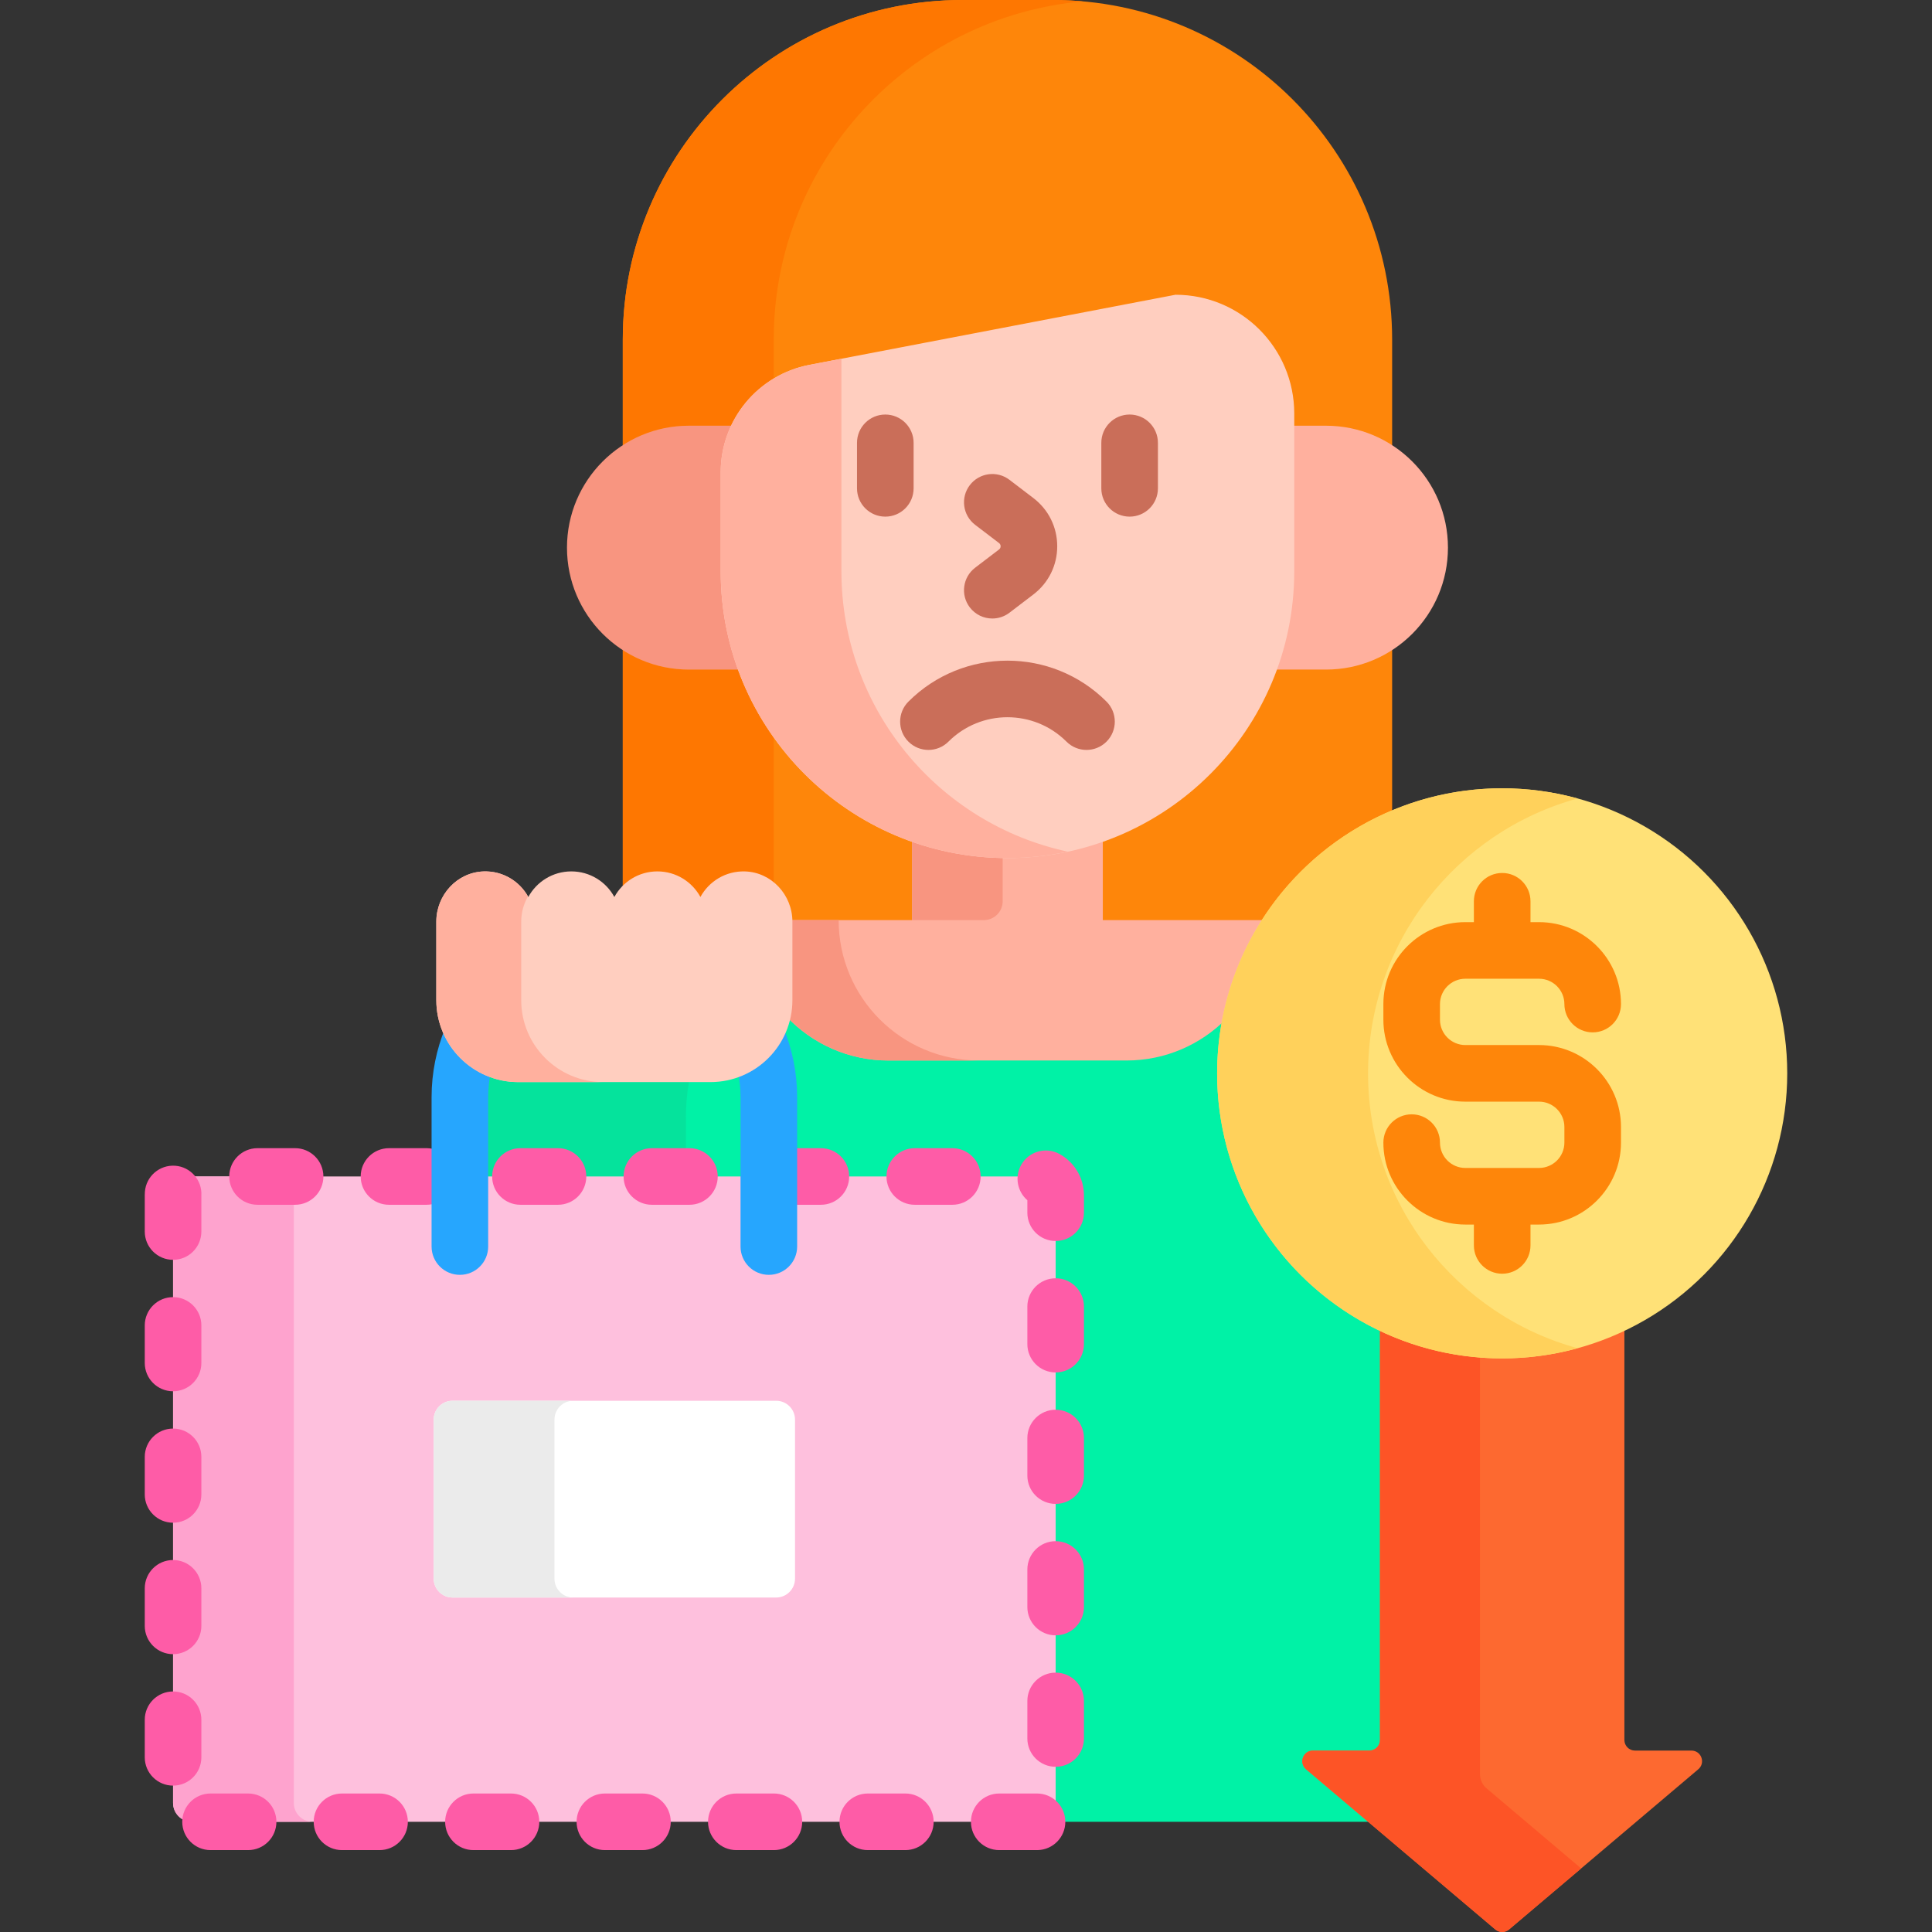 <svg id="Capa_1" enable-background="new 0 0 512 512" height="512" viewBox="0 0 512 512" width="512" xmlns="http://www.w3.org/2000/svg"><rect x="0" y="0" width="512" height="512" fill="#333333" stroke="none"/><g><g><path d="m174.215 231.93c4.39 0 8.423 2.398 10.524 6.259l.878 1.612.878-1.612c2.102-3.86 6.135-6.259 10.524-6.259.122 0 .245.002.368.006 6.303.188 11.394 5.43 11.589 11.934l.029.97h33.713v-21.42c7.821 2.644 15.979 3.983 24.268 3.983 8.291 0 16.447-1.34 24.268-3.984v21.421h43.703l.295-.462c8.28-12.958 20.058-22.775 33.678-28.557v-125.821c0-49.706-40.294-90-90-90h-23.886c-49.706 0-90 40.294-90 90v146.244c2.253-2.693 5.584-4.314 9.171-4.314z" fill="#fe860a"/></g><g fill="#fe7701"><path d="m182.568 112.82h11.177c2.438-5.176 6.369-9.546 11.301-12.51v-10.31c0-46.99 36.013-85.561 81.943-89.637-2.655-.236-5.341-.363-8.057-.363h-23.886c-49.706 0-90 40.294-90 90v27.99c5.048-3.266 11.061-5.17 17.522-5.17z"/><path d="m195.57 177.443h-13.002c-6.461 0-12.473-1.904-17.522-5.17v63.97c2.252-2.693 5.582-4.314 9.17-4.314 4.39 0 8.423 2.398 10.524 6.259l.878 1.612.878-1.612c2.102-3.86 6.135-6.259 10.524-6.259.122 0 .245.002.368.006 2.945.088 5.617 1.288 7.656 3.196v-39.721c-3.91-5.496-7.124-11.521-9.474-17.967z"/></g><path d="m366.138 351.803c-25.87-12.297-42.586-38.735-42.586-67.354 0-5.623.646-11.095 1.832-16.365-6.631 7.34-16.217 11.961-26.864 11.961h-63.062c-10.576 0-20.106-4.559-26.731-11.814-1.54 9.914-10.109 17.534-20.448 17.534h-50.932c-3.63 0-7.04-.944-10.01-2.591-1.015 4.054-1.56 8.294-1.56 12.663v16.943h148.985c2.206 0 4 1.794 4 4v166.019h85.359l-17.348-14.687c-.711-.601-.739-1.428-.529-2.002.21-.573.767-1.187 1.698-1.187h14.959c2.1 0 3.809-1.709 3.809-3.809v-109.04z" fill="#00f2a6"/><g><path d="m181.776 295.837c0-3.096.286-6.124.805-9.072h-45.235c-3.706 0-7.194-.93-10.246-2.567-.857 3.744-1.324 7.635-1.324 11.639v15.943h56z" fill="#05e39c"/></g><path d="m292.256 243.839v-21.827c-7.9 2.836-16.405 4.391-25.268 4.391s-17.368-1.555-25.267-4.391v21.827h-32.744c.004.135.02.268.02.405v20.804c0 1.521-.176 3-.488 4.429 6.778 7.122 16.341 11.569 26.949 11.569h63.062c10.348 0 19.706-4.227 26.45-11.046 1.872-9.488 5.554-18.328 10.664-26.161z" fill="#ffb09e"/><g fill="#f89580"><path d="m222.251 243.839h-13.274c.004.135.02.268.02.405v20.804c0 1.521-.176 3-.488 4.429 6.778 7.122 16.341 11.569 26.949 11.569h24c-20.549-.001-37.207-16.659-37.207-37.207z"/><path d="m241.721 222.011v21.827h19c2.761 0 5-2.239 5-5v-12.468c-8.405-.14-16.479-1.659-24-4.359z"/></g><g><path d="m351.409 112.82h-9.42v38.581c0 9.153-1.654 17.925-4.669 26.042h14.09c17.845 0 32.312-14.467 32.312-32.312s-14.467-32.311-32.313-32.311z" fill="#ffb09e"/><path d="m191.988 151.401v-26.243c0-4.399 1.046-8.591 2.894-12.338h-12.315c-17.845 0-32.312 14.466-32.312 32.312s14.466 32.312 32.312 32.312h14.09c-3.014-8.117-4.669-16.89-4.669-26.043z" fill="#f89580"/></g><g><path d="m311.507 78.113-96.986 18.577c-13.657 2.616-23.532 14.562-23.532 28.468v26.244c0 41.974 34.026 76 76 76 41.974 0 76-34.026 76-76v-41.806c0-17.388-14.095-31.483-31.482-31.483z" fill="#ffcebf"/></g><g><path d="m222.988 151.402v-56.334l-8.468 1.622c-13.657 2.616-23.532 14.562-23.532 28.468v26.244c0 41.974 34.026 76 76 76 5.49 0 10.84-.596 16-1.702-34.288-7.349-60-37.815-60-74.298z" fill="#ffb09e"/></g><g><g><g><path d="m234.615 136.914c-4.142 0-7.5-3.357-7.5-7.5v-12.058c0-4.143 3.358-7.5 7.5-7.5s7.5 3.357 7.5 7.5v12.058c0 4.143-3.358 7.5-7.5 7.5z" fill="#ca6e59"/></g><g><path d="m299.362 136.914c-4.143 0-7.5-3.357-7.5-7.5v-12.058c0-4.143 3.357-7.5 7.5-7.5s7.5 3.357 7.5 7.5v12.058c0 4.143-3.357 7.5-7.5 7.5z" fill="#ca6e59"/></g></g><g><path d="m287.933 198.738c-1.919 0-3.839-.732-5.304-2.196-8.623-8.625-22.656-8.625-31.281 0-2.929 2.928-7.678 2.928-10.606 0-2.929-2.93-2.929-7.678 0-10.607 14.474-14.473 38.021-14.472 52.495 0 2.929 2.93 2.929 7.678 0 10.607-1.466 1.464-3.385 2.196-5.304 2.196z" fill="#ca6e59"/></g><g><path d="m262.976 163.912c-2.26 0-4.493-1.016-5.969-2.951-2.512-3.293-1.879-8 1.414-10.512l6.333-4.831c.279-.214.422-.5.422-.852 0-.351-.142-.637-.421-.85l-6.334-4.832c-3.293-2.512-3.926-7.219-1.414-10.512 2.513-3.292 7.219-3.927 10.512-1.414l6.333 4.831c4.019 3.064 6.323 7.721 6.324 12.775 0 5.055-2.305 9.712-6.324 12.778l-6.333 4.831c-1.359 1.038-2.958 1.539-4.543 1.539z" fill="#ca6e59"/></g></g><g><g><path d="m274.761 482.798h-223.897c-2.761 0-5-2.239-5-5v-161.019c0-2.761 2.239-5 5-5h223.898c2.761 0 5 2.239 5 5v161.019c-.001 2.762-2.239 5-5.001 5z" fill="#fec0dd"/></g><g><path d="m77.864 477.798v-161.019c0-2.761 2.239-5 5-5h-32c-2.761 0-5 2.239-5 5v161.019c0 2.761 2.239 5 5 5h32c-2.762 0-5-2.238-5-5z" fill="#fea3ce"/></g><g><path d="m274.958 490.298h-10.15c-4.142 0-7.5-3.357-7.5-7.5s3.358-7.5 7.5-7.5l10.011-.001c4.143 0 7.5 3.357 7.5 7.5 0 4.069-3.241 7.382-7.283 7.497zm-.14-7.402v-.1zm-34.892 7.402h-9.953c-4.142 0-7.5-3.357-7.5-7.5s3.358-7.5 7.5-7.5h9.953c4.142 0 7.5 3.357 7.5 7.5s-3.358 7.5-7.5 7.5zm-34.835 0h-9.953c-4.142 0-7.5-3.357-7.5-7.5s3.358-7.5 7.5-7.5h9.953c4.142 0 7.5 3.357 7.5 7.5s-3.358 7.5-7.5 7.5zm-34.835 0h-9.953c-4.142 0-7.5-3.357-7.5-7.5s3.358-7.5 7.5-7.5h9.953c4.142 0 7.5 3.357 7.5 7.5s-3.358 7.5-7.5 7.5zm-34.835 0h-9.953c-4.142 0-7.5-3.357-7.5-7.5s3.358-7.5 7.5-7.5h9.953c4.142 0 7.5 3.357 7.5 7.5s-3.358 7.5-7.5 7.5zm-34.835 0h-9.953c-4.142 0-7.5-3.357-7.5-7.5s3.358-7.5 7.5-7.5h9.953c4.142 0 7.5 3.357 7.5 7.5s-3.358 7.5-7.5 7.5zm-34.835 0h-9.953c-4.142 0-7.5-3.357-7.5-7.5s3.358-7.5 7.5-7.5h9.953c4.142 0 7.5 3.357 7.5 7.5s-3.358 7.5-7.5 7.5zm-19.887-17.09c-4.142 0-7.5-3.357-7.5-7.5v-9.953c0-4.143 3.358-7.5 7.5-7.5s7.5 3.357 7.5 7.5v9.953c0 4.143-3.358 7.5-7.5 7.5zm233.897-4.992c-4.143 0-7.5-3.357-7.5-7.5v-9.953c0-4.143 3.357-7.5 7.5-7.5s7.5 3.357 7.5 7.5v9.953c0 4.142-3.358 7.5-7.5 7.5zm-233.897-29.843c-4.142 0-7.5-3.357-7.5-7.5v-9.953c0-4.143 3.358-7.5 7.5-7.5s7.5 3.357 7.5 7.5v9.953c0 4.143-3.358 7.5-7.5 7.5zm233.897-4.992c-4.143 0-7.5-3.357-7.5-7.5v-9.953c0-4.143 3.357-7.5 7.5-7.5s7.5 3.357 7.5 7.5v9.953c0 4.142-3.358 7.5-7.5 7.5zm-233.897-29.843c-4.142 0-7.5-3.357-7.5-7.5v-9.953c0-4.143 3.358-7.5 7.5-7.5s7.5 3.357 7.5 7.5v9.953c0 4.143-3.358 7.5-7.5 7.5zm233.897-4.992c-4.143 0-7.5-3.357-7.5-7.5v-9.953c0-4.143 3.357-7.5 7.5-7.5s7.5 3.357 7.5 7.5v9.953c0 4.142-3.358 7.5-7.5 7.5zm-233.897-29.843c-4.142 0-7.5-3.357-7.5-7.5v-9.953c0-4.143 3.358-7.5 7.5-7.5s7.5 3.357 7.5 7.5v9.953c0 4.143-3.358 7.5-7.5 7.5zm233.897-4.992c-4.143 0-7.5-3.357-7.5-7.5v-9.953c0-4.143 3.357-7.5 7.5-7.5s7.5 3.357 7.5 7.5v9.953c0 4.143-3.358 7.5-7.5 7.5zm-233.897-29.843c-4.142 0-7.5-3.357-7.5-7.5v-9.589c0-.306.011-.609.033-.91.302-4.132 3.895-7.226 8.027-6.934 4.097.3 7.184 3.837 6.939 7.926v9.507c.001 4.143-3.357 7.5-7.499 7.5zm233.897-4.992c-4.143 0-7.5-3.357-7.5-7.5v-3.304c-2.627-2.26-3.412-6.121-1.682-9.283 1.988-3.633 6.547-4.97 10.18-2.979 4.011 2.194 6.502 6.397 6.502 10.969v4.597c0 4.143-3.358 7.5-7.5 7.5zm-6.203-9.907h.01zm-21.178.31h-9.953c-4.142 0-7.5-3.357-7.5-7.5s3.358-7.5 7.5-7.5h9.953c4.142 0 7.5 3.357 7.5 7.5s-3.358 7.5-7.5 7.5zm-34.835 0h-9.953c-4.142 0-7.5-3.357-7.5-7.5s3.358-7.5 7.5-7.5h9.953c4.142 0 7.5 3.357 7.5 7.5s-3.358 7.5-7.5 7.5zm-34.835 0h-9.953c-4.142 0-7.5-3.357-7.5-7.5s3.358-7.5 7.5-7.5h9.953c4.142 0 7.5 3.357 7.5 7.5s-3.358 7.5-7.5 7.5zm-34.835 0h-9.953c-4.142 0-7.5-3.357-7.5-7.5s3.358-7.5 7.5-7.5h9.953c4.142 0 7.5 3.357 7.5 7.5s-3.358 7.5-7.5 7.5zm-34.835 0h-9.953c-4.142 0-7.5-3.357-7.5-7.5s3.358-7.5 7.5-7.5h9.953c4.142 0 7.5 3.357 7.5 7.5s-3.357 7.5-7.5 7.5zm-34.835 0h-9.953c-4.142 0-7.5-3.357-7.5-7.5s3.358-7.5 7.5-7.5h9.953c4.142 0 7.5 3.357 7.5 7.5s-3.357 7.5-7.5 7.5z" fill="#fe5ca7"/></g><g><path d="m114.936 418.361v-42.146c0-2.761 2.239-5 5-5h85.751c2.761 0 5 2.239 5 5v42.146c0 2.761-2.239 5-5 5h-85.751c-2.761 0-5-2.238-5-5z" fill="#fff"/></g><g><path d="m146.936 418.361v-42.146c0-2.761 2.239-5 5-5h-32c-2.761 0-5 2.239-5 5v42.146c0 2.761 2.239 5 5 5h32c-2.761 0-5-2.238-5-5z" fill="#ebebeb"/></g><g fill="#26a6fe"><path d="m118.002 272.404c-2.333 5.669-3.629 11.87-3.629 18.371v39.571c0 4.143 3.358 7.5 7.5 7.5s7.5-3.357 7.5-7.5v-39.571c0-2.183.217-4.316.618-6.384-5.508-2.101-9.886-6.478-11.989-11.987z"/><path d="m207.623 272.404c-2.103 5.508-6.481 9.885-11.99 11.987.401 2.068.618 4.201.618 6.384v39.571c0 4.143 3.358 7.5 7.5 7.5s7.5-3.357 7.5-7.5v-39.571c0-6.5-1.295-12.702-3.628-18.371z"/></g></g><g><g><g><path d="m151.409 230.93c-4.922 0-9.204 2.741-11.403 6.78-2.258-4.147-6.712-6.926-11.801-6.774-7.066.211-12.578 6.238-12.578 13.307v20.804c0 11.995 9.724 21.718 21.718 21.718h50.932c11.995 0 21.718-9.724 21.718-21.718v-20.804c0-7.069-5.512-13.096-12.578-13.307-5.089-.152-9.542 2.627-11.801 6.774-2.199-4.039-6.481-6.78-11.403-6.78s-9.204 2.741-11.403 6.78c-2.197-4.039-6.478-6.78-11.401-6.78z" fill="#ffcebf"/></g></g></g><g><g><path d="m138.128 265.047v-20.804c0-2.417.657-4.705 1.788-6.688-2.284-4.06-6.686-6.769-11.709-6.619-7.066.211-12.578 6.238-12.578 13.307v20.804c0 11.995 9.724 21.718 21.718 21.718h22.5c-11.996 0-21.719-9.724-21.719-21.718z" fill="#ffb09e"/></g></g><g><path d="m448.248 463.923h-14.958c-1.551 0-2.809-1.258-2.809-2.809v-109.536c-9.8 4.747-20.788 7.412-32.387 7.412s-22.587-2.665-32.386-7.412v109.536c0 1.551-1.257 2.809-2.809 2.809h-14.959c-2.616 0-3.812 3.262-1.815 4.952l50.154 42.459c1.047.887 2.582.887 3.63 0l50.154-42.459c1.997-1.69.802-4.952-1.815-4.952z" fill="#fd6930"/><g><path d="m392.208 470.135v-110.395c-9.422-.727-18.363-3.167-26.5-7.034v108.408c0 1.551-1.258 2.809-2.809 2.809h-14.959c-2.616 0-3.812 3.262-1.815 4.952l50.154 42.459c1.047.887 2.582.887 3.63 0l19.113-16.181-25.045-21.203c-1.122-.949-1.769-2.344-1.769-3.815z" fill="#fd5426"/></g><g><g><circle cx="398.094" cy="284.448" fill="#ffe177" r="75.542"/></g><g><path d="m362.552 284.448c0-34.794 23.531-64.076 55.542-72.845-6.372-1.746-13.073-2.697-20-2.697-41.721 0-75.542 33.821-75.542 75.542s33.821 75.542 75.542 75.542c6.927 0 13.628-.951 20-2.697-32.011-8.769-55.542-38.05-55.542-72.845z" fill="#ffd15b"/></g><path d="m407.866 276.948h-19.544c-3.701 0-6.713-3.012-6.713-6.714v-4.146c0-3.701 3.012-6.713 6.713-6.713h19.544c3.701 0 6.713 3.012 6.713 6.713 0 4.143 3.357 7.5 7.5 7.5s7.5-3.357 7.5-7.5c0-11.973-9.74-21.713-21.713-21.713h-2.271v-5.529c0-4.143-3.357-7.5-7.5-7.5s-7.5 3.357-7.5 7.5v5.529h-2.272c-11.973 0-21.713 9.74-21.713 21.713v4.146c0 11.973 9.74 21.714 21.713 21.714h19.544c3.701 0 6.713 3.012 6.713 6.714v4.146c0 3.701-3.012 6.713-6.713 6.713h-19.544c-3.701 0-6.713-3.012-6.713-6.713 0-4.143-3.357-7.5-7.5-7.5s-7.5 3.357-7.5 7.5c0 11.973 9.74 21.713 21.713 21.713h2.272v5.529c0 4.143 3.357 7.5 7.5 7.5s7.5-3.357 7.5-7.5v-5.529h2.271c11.973 0 21.713-9.74 21.713-21.713v-4.146c0-11.973-9.74-21.714-21.713-21.714z" fill="#fe860a"/></g></g></g></svg>